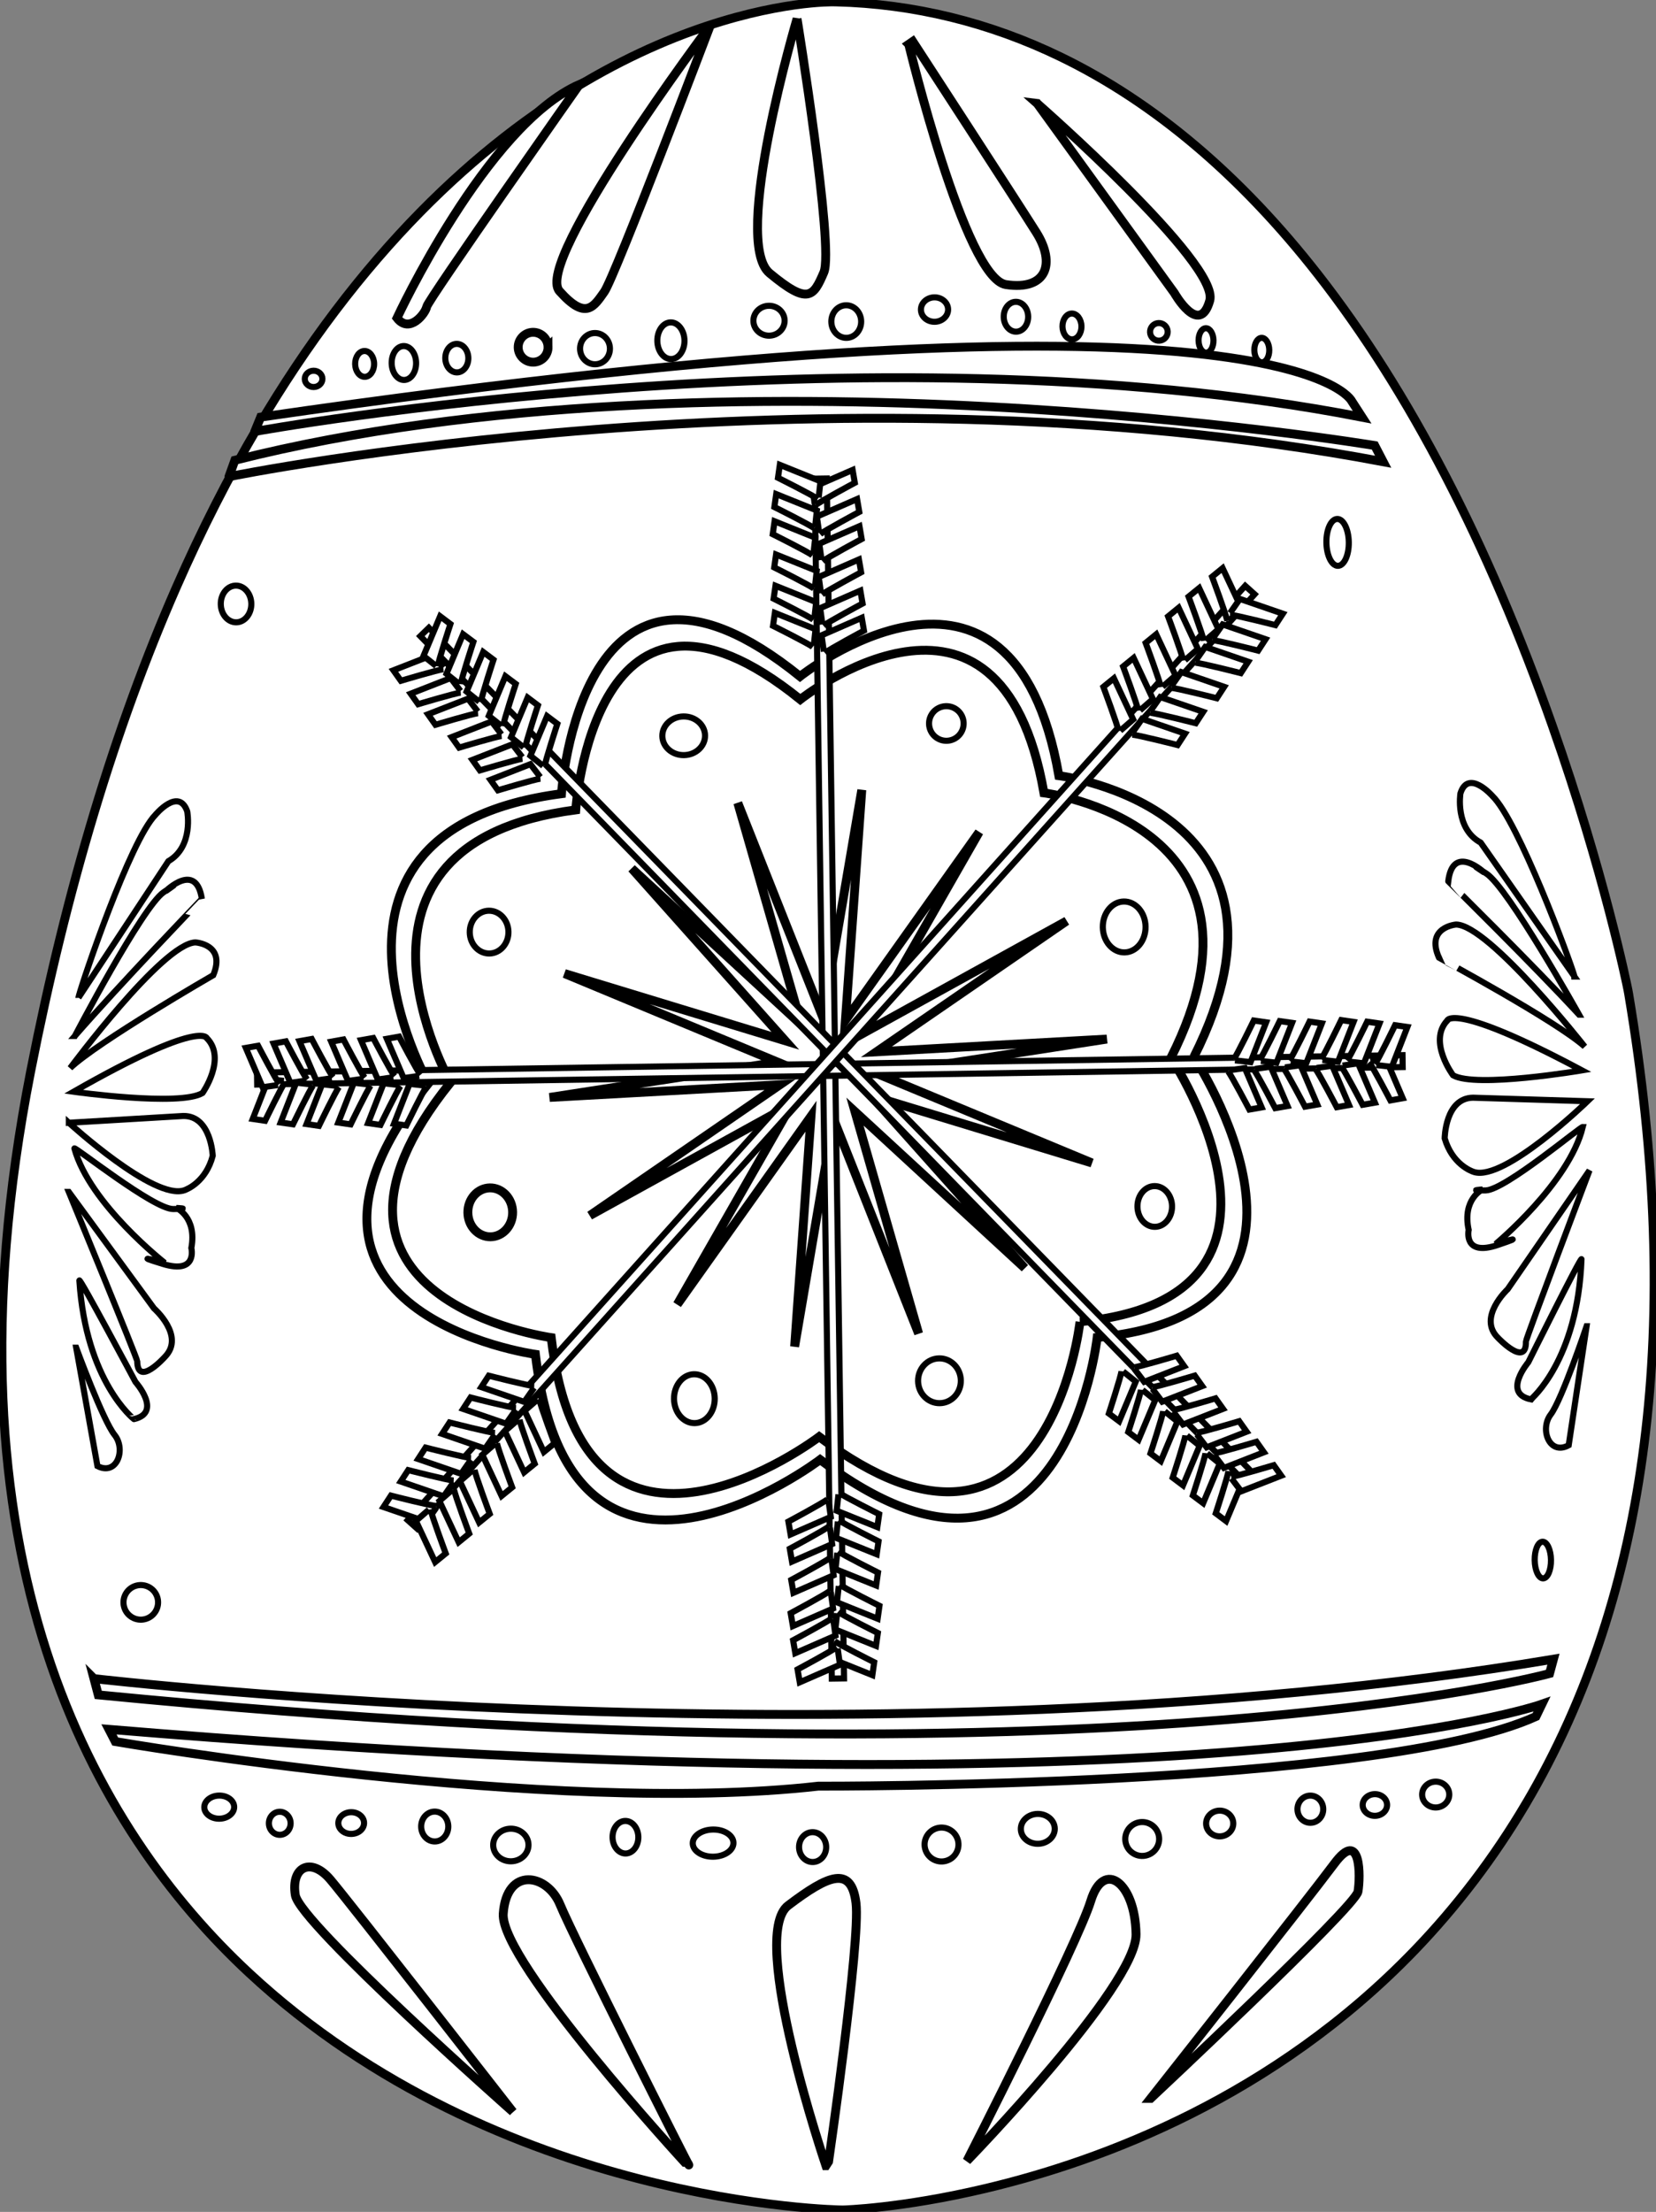 <?xml version="1.0" encoding="UTF-8"?>
<svg width="74.675" height="99.672" xmlns="http://www.w3.org/2000/svg" xmlns:svg="http://www.w3.org/2000/svg">

 <rect width="100%" height="100%" fill="#808080" stroke="none"/>

 <g>
  <title>Layer 1</title>
  <path fill="#ffffff" stroke="#000000" stroke-width="0.4" d="m68.807,81.279c-1.422,2.408 -3.117,4.638 -5.038,6.629c-6.341,6.565 -14.009,9.446 -19.326,10.707c-3.814,0.905 -6.41,0.97 -6.436,0.97c-0.174,0.003 -15.5,-0.206 -26.773,-10.681c-6.879,-6.392 -14.174,-18.63 -9.849,-40.637c1.613,-8.213 3.822,-15.546 6.563,-21.793c1.13,-2.578 2.374,-5.019 3.693,-7.253c1.092,-1.849 2.261,-3.6 3.477,-5.207c10.158,-13.412 21.136,-13.915 22.355,-13.929l0.208,0.001c3.518,0.085 6.934,0.921 10.155,2.482c4.207,2.041 8.111,5.34 11.603,9.809c4.105,5.253 7.661,12.095 10.566,20.335c2.323,6.588 3.359,11.666 3.401,11.878l0.035,0.189c2.489,14.798 0.93,27.078 -4.633,36.5l0,0z" id="path263"/>
  <ellipse stroke-width="0.4" stroke="#000000" fill="#ffffff" transform="matrix(0.688,-0.01,0.01,0.688,559.784,817.907) " cx="-696.576" cy="-1096.765" rx="0.534" ry="1.2" id="ellipse265"/>
  <polygon stroke-width="0.4" stroke="#000000" fill="#ffffff" points="28.487,39.134 36.141,46.184 33.27,36.181 37.108,45.853 38.861,35.596 38.123,45.976 44.154,37.495 38.985,46.527 48.097,41.501 39.521,47.397 49.912,46.823 39.627,48.412 49.238,52.404 39.282,49.374 46.209,57.141 38.554,50.091 41.424,60.093 37.587,50.42 35.833,60.679 35.833,60.679 36.571,50.299 30.541,58.78 35.711,49.749 26.598,54.773 35.174,48.878 24.783,49.452 35.068,47.862 25.456,43.87 35.413,46.9 " id="polygon267"/>
  <ellipse stroke-width="0.4" stroke="#000000" fill="#ffffff" transform="matrix(0.688,-0.01,0.01,0.688,512.9,845.038) " cx="-696.325" cy="-1177.324" rx="1.268" ry="1.401" id="ellipse269"/>
  <ellipse stroke-width="0.4" stroke="#000000" fill="#ffffff" transform="matrix(0.688,-0.01,0.01,0.688,509.549,833.311) " cx="-678.765" cy="-1172.882" rx="1.4" ry="1.267" id="ellipse271"/>
  <circle stroke-width="0.4" stroke="#000000" fill="#ffffff" cx="654.564" cy="-1119.791" r="1.134" id="circle273" transform="matrix(0.35,-0.592,0.592,0.35,476.493,812.03) "/>
  <ellipse stroke-width="0.4" stroke="#000000" fill="#ffffff" transform="matrix(0.688,-0.01,0.01,0.688,526.445,820.598) " cx="-674.903" cy="-1141.827" rx="1.401" ry="1.666" id="ellipse275"/>
  <ellipse stroke-width="0.4" stroke="#000000" fill="#ffffff" transform="matrix(0.688,-0.01,0.01,0.688,537.864,824.955) " cx="-689.668" cy="-1130.068" rx="1.134" ry="1.334" id="ellipse277"/>
  <ellipse stroke-width="0.4" stroke="#000000" fill="#ffffff" transform="matrix(0.688,-0.01,0.01,0.688,539.916,837.501) " cx="-706.659" cy="-1137.133" rx="1.401" ry="1.467" id="ellipse279"/>
  <ellipse stroke-width="0.4" stroke="#000000" fill="#ffffff" transform="matrix(0.688,-0.01,0.01,0.688,535.235,847.278) " cx="-715.727" cy="-1150.303" rx="1.334" ry="1.601" id="ellipse281"/>
  <path stroke-width="0.4" stroke="#000000" fill="#ffffff" d="m23.116,54.617c0.009,0.608 -0.436,1.107 -0.993,1.115c-0.557,0.008 -1.017,-0.478 -1.025,-1.086c-0.01,-0.61 0.435,-1.109 0.992,-1.118c0.557,-0.007 1.017,0.479 1.026,1.088z" id="path283"/>
  <ellipse stroke-width="0.4" stroke="#000000" fill="#ffffff" transform="matrix(0.688,-0.01,0.01,0.688,494.849,847.102) " cx="-686.32" cy="-1201.671" rx="1.001" ry="1.202" id="ellipse285"/>
  <circle stroke-width="0.4" stroke="#000000" fill="#ffffff" cx="578.111" cy="-1135.952" r="1.134" id="circle287" transform="matrix(0.35,-0.592,0.592,0.35,476.493,812.03) "/>
  <ellipse stroke-width="0.4" stroke="#000000" fill="#ffffff" transform="matrix(0.688,-0.01,0.01,0.688,516.222,803.336) " cx="-646.061" cy="-1141.505" rx="0.734" ry="1.535" id="ellipse289"/>
  <path stroke-width="0.4" stroke="#000000" fill="#ffffff" d="m53.835,47.632c5.639,-11.207 -6.087,-12.68 -6.087,-12.68c-2.112,-12.06 -11.673,-4.471 -11.673,-4.471c-9.887,-7.98 -10.756,5.285 -10.756,5.285c-12.454,1.633 -5.998,13.05 -5.998,13.05c-8.36,10.376 4.823,12.214 4.823,12.214c1.549,13.325 12.838,4.744 12.838,4.744c10.955,8.254 12.494,-5.504 12.494,-5.504c11.978,-1.143 4.36,-12.639 4.36,-12.639zm-5.134,11.929c0,0 -1.448,12.951 -11.761,5.181c0,0 -10.625,8.078 -12.084,-4.466c0,0 -12.409,-1.73 -4.54,-11.498c0,0 -6.076,-10.745 5.647,-12.284c0,0 0.818,-12.486 10.124,-4.974c0,0 9,-7.144 10.988,4.208c0,0 11.039,1.385 5.729,11.935c0.001,0.001 7.172,10.821 -4.103,11.898z" id="path291"/>
  <path stroke-width="0.4" stroke="#000000" fill="#ffffff" d="m4.237,75.642c0,0 35.683,4.158 65.813,-0.876l-0.175,0.645c0,0 -19.658,5.431 -65.444,0.963l-0.194,-0.732z" id="path293"/>
  <path stroke-width="0.4" stroke="#000000" fill="#ffffff" d="m4.914,77.928l0.283,0.548c0,0 19.604,3.384 31.702,2.011c0,0 25.249,0.087 32.362,-3.138l0.268,-0.555c0,0 -14.795,5.268 -64.615,1.134z" id="path295"/>
  <path stroke-width="0.4" stroke="#000000" fill="#ffffff" d="m10.326,21.479c0,0 26.728,-5.442 52.045,-0.673l-0.379,-0.729c0,0 -29.358,-4.893 -51.401,0.663l-0.265,0.738z" id="path297"/>
  <path stroke-width="0.4" stroke="#000000" fill="#ffffff" d="m11.49,19.443c0,0 27.56,-4.995 49.933,-0.643l-0.47,-0.727c0,0 -2.843,-6.019 -49.198,0.723l-0.265,0.647z" id="path299"/>
  <g id="g301" transform="matrix(0.35,-0.592,0.592,0.35,476.493,812.03) ">
   <rect stroke-width="0.4" stroke="#000000" fill="#ffffff" x="-693.214" y="-1193.987" transform="matrix(0.521,0.853,-0.853,0.521,6.669,77.987) " width="0.801" height="78.668" id="rect303"/>
   <g id="g305">
    <path stroke-width="0.4" stroke="#000000" fill="#ffffff" d="m662.523,-1134.447c0.328,0.109 2.561,1.464 2.561,1.464l0.652,-0.553l-2.329,-1.684l-0.843,0.669" id="path307"/>
    <path stroke-width="0.4" stroke="#000000" fill="#ffffff" d="m661.029,-1133.224c0.328,0.11 2.562,1.464 2.562,1.464l0.652,-0.553l-2.33,-1.684l-0.841,0.67" id="path309"/>
    <path stroke-width="0.4" stroke="#000000" fill="#ffffff" d="m659.579,-1132.183c0.329,0.109 2.562,1.462 2.562,1.462l0.652,-0.553l-2.329,-1.683l-0.842,0.669" id="path311"/>
    <path stroke-width="0.4" stroke="#000000" fill="#ffffff" d="m657.686,-1131.106c0.328,0.109 2.561,1.464 2.561,1.464l0.651,-0.554l-2.33,-1.682l-0.841,0.668" id="path313"/>
    <path stroke-width="0.4" stroke="#000000" fill="#ffffff" d="m655.975,-1129.984c0.328,0.11 2.56,1.465 2.56,1.465l0.653,-0.556l-2.33,-1.682l-0.843,0.67" id="path315"/>
    <path stroke-width="0.4" stroke="#000000" fill="#ffffff" d="m654.49,-1128.999c0.327,0.109 2.561,1.463 2.561,1.463l0.652,-0.555l-2.33,-1.682l-0.843,0.669" id="path317"/>
    <path stroke-width="0.4" stroke="#000000" fill="#ffffff" d="m662.935,-1134.54c0.052,-0.342 -0.131,-2.947 -0.131,-2.947l0.79,-0.326l0.432,2.841l-0.979,0.442" id="path319"/>
    <path stroke-width="0.4" stroke="#000000" fill="#ffffff" d="m661.165,-1133.769c0.053,-0.343 -0.132,-2.946 -0.132,-2.946l0.791,-0.328l0.433,2.841l-0.98,0.444" id="path321"/>
    <path stroke-width="0.4" stroke="#000000" fill="#ffffff" d="m659.578,-1132.956c0.053,-0.343 -0.131,-2.946 -0.131,-2.946l0.79,-0.327l0.432,2.842l-0.979,0.441" id="path323"/>
    <path stroke-width="0.4" stroke="#000000" fill="#ffffff" d="m657.753,-1131.763c0.052,-0.343 -0.131,-2.947 -0.131,-2.947l0.79,-0.327l0.433,2.841l-0.98,0.442" id="path325"/>
    <path stroke-width="0.4" stroke="#000000" fill="#ffffff" d="m655.973,-1130.755c0.051,-0.342 -0.132,-2.947 -0.132,-2.947l0.79,-0.326l0.433,2.841l-0.98,0.443" id="path327"/>
    <path stroke-width="0.4" stroke="#000000" fill="#ffffff" d="m654.421,-1129.883c0.051,-0.343 -0.133,-2.947 -0.133,-2.947l0.792,-0.327l0.432,2.841l-0.981,0.443" id="path329"/>
   </g>
   <g id="g331">
    <path stroke-width="0.4" stroke="#000000" fill="#ffffff" d="m599.078,-1095.506c-0.052,0.342 0.13,2.947 0.13,2.947l-0.789,0.326l-0.433,-2.841l0.979,-0.442" id="path333"/>
    <path stroke-width="0.4" stroke="#000000" fill="#ffffff" d="m600.848,-1096.276c-0.052,0.342 0.132,2.947 0.132,2.947l-0.791,0.326l-0.431,-2.841l0.979,-0.443" id="path335"/>
    <path stroke-width="0.4" stroke="#000000" fill="#ffffff" d="m602.435,-1097.09c-0.053,0.343 0.131,2.947 0.131,2.947l-0.789,0.327l-0.432,-2.842l0.979,-0.442" id="path337"/>
    <path stroke-width="0.4" stroke="#000000" fill="#ffffff" d="m604.26,-1098.282c-0.051,0.342 0.132,2.947 0.132,2.947l-0.791,0.327l-0.432,-2.841l0.98,-0.443" id="path339"/>
    <path stroke-width="0.4" stroke="#000000" fill="#ffffff" d="m606.04,-1099.292c-0.053,0.342 0.131,2.947 0.131,2.947l-0.79,0.326l-0.432,-2.84l0.98,-0.443" id="path341"/>
    <path stroke-width="0.4" stroke="#000000" fill="#ffffff" d="m607.593,-1100.161c-0.051,0.341 0.133,2.945 0.133,2.945l-0.792,0.328l-0.432,-2.841l0.981,-0.444" id="path343"/>
    <path stroke-width="0.4" stroke="#000000" fill="#ffffff" d="m598.807,-1095.182c-0.328,-0.109 -2.561,-1.463 -2.561,-1.463l-0.652,0.553l2.329,1.684l0.843,-0.67" id="path345"/>
    <path stroke-width="0.4" stroke="#000000" fill="#ffffff" d="m600.3,-1096.403c-0.327,-0.111 -2.56,-1.466 -2.56,-1.466l-0.653,0.554l2.33,1.684l0.843,-0.67" id="path347"/>
    <path stroke-width="0.4" stroke="#000000" fill="#ffffff" d="m601.75,-1097.444c-0.329,-0.109 -2.562,-1.465 -2.562,-1.465l-0.652,0.555l2.33,1.683l0.842,-0.67" id="path349"/>
    <path stroke-width="0.4" stroke="#000000" fill="#ffffff" d="m603.644,-1098.522c-0.328,-0.111 -2.562,-1.464 -2.562,-1.464l-0.651,0.554l2.33,1.682l0.841,-0.668" id="path351"/>
    <path stroke-width="0.4" stroke="#000000" fill="#ffffff" d="m605.356,-1099.645c-0.328,-0.11 -2.562,-1.463 -2.562,-1.463l-0.652,0.553l2.331,1.682l0.841,-0.668" id="path353"/>
    <path stroke-width="0.4" stroke="#000000" fill="#ffffff" d="m606.84,-1100.629c-0.329,-0.11 -2.562,-1.463 -2.562,-1.463l-0.651,0.552l2.329,1.684l0.842,-0.67" id="path355"/>
   </g>
  </g>
  <g id="g357" transform="matrix(0.35,-0.592,0.592,0.35,476.493,812.03) ">
   <rect stroke-width="0.4" stroke="#000000" fill="#ffffff" x="-1266.69" y="633.213" transform="matrix(-0.853,0.522,-0.522,-0.853,-98.87,118.359) " width="0.782" height="75.116" id="rect359"/>
   <g id="g361">
    <path stroke-width="0.4" stroke="#000000" fill="#ffffff" d="m649.568,-1084.635c-0.11,0.317 -1.445,2.478 -1.445,2.478l0.533,0.62l1.656,-2.259l-0.644,-0.801" id="path363"/>
    <path stroke-width="0.4" stroke="#000000" fill="#ffffff" d="m648.393,-1086.057c-0.11,0.316 -1.445,2.479 -1.445,2.479l0.531,0.62l1.656,-2.259l-0.642,-0.802" id="path365"/>
    <path stroke-width="0.4" stroke="#000000" fill="#ffffff" d="m647.395,-1087.438c-0.109,0.316 -1.446,2.48 -1.446,2.48l0.533,0.619l1.656,-2.26l-0.644,-0.801" id="path367"/>
    <path stroke-width="0.4" stroke="#000000" fill="#ffffff" d="m646.364,-1089.246c-0.11,0.316 -1.445,2.479 -1.445,2.479l0.531,0.62l1.657,-2.259l-0.642,-0.803" id="path369"/>
    <path stroke-width="0.4" stroke="#000000" fill="#ffffff" d="m645.289,-1090.878c-0.111,0.316 -1.446,2.479 -1.446,2.479l0.532,0.621l1.656,-2.26l-0.642,-0.801" id="path371"/>
    <path stroke-width="0.4" stroke="#000000" fill="#ffffff" d="m644.345,-1092.292c-0.11,0.316 -1.444,2.479 -1.444,2.479l0.531,0.62l1.657,-2.259l-0.642,-0.803" id="path373"/>
    <path stroke-width="0.4" stroke="#000000" fill="#ffffff" d="m649.654,-1084.24c0.332,0.046 2.866,-0.162 2.866,-0.162l0.311,0.755l-2.766,0.451l-0.421,-0.938" id="path375"/>
    <path stroke-width="0.4" stroke="#000000" fill="#ffffff" d="m648.92,-1085.932c0.333,0.045 2.867,-0.162 2.867,-0.162l0.31,0.756l-2.765,0.449l-0.421,-0.938" id="path377"/>
    <path stroke-width="0.4" stroke="#000000" fill="#ffffff" d="m648.145,-1087.448c0.332,0.045 2.865,-0.163 2.865,-0.163l0.311,0.757l-2.765,0.449l-0.421,-0.938" id="path379"/>
    <path stroke-width="0.4" stroke="#000000" fill="#ffffff" d="m647.003,-1089.189c0.331,0.046 2.866,-0.161 2.866,-0.161l0.309,0.756l-2.764,0.447l-0.421,-0.936" id="path381"/>
    <path stroke-width="0.4" stroke="#000000" fill="#ffffff" d="m646.038,-1090.889c0.332,0.047 2.865,-0.16 2.865,-0.16l0.311,0.756l-2.766,0.449l-0.422,-0.938" id="path383"/>
    <path stroke-width="0.4" stroke="#000000" fill="#ffffff" d="m645.206,-1092.371c0.331,0.046 2.864,-0.162 2.864,-0.162l0.31,0.757l-2.764,0.449l-0.421,-0.938" id="path385"/>
   </g>
   <g id="g387">
    <path stroke-width="0.4" stroke="#000000" fill="#ffffff" d="m612.287,-1145.157c-0.332,-0.047 -2.865,0.162 -2.865,0.162l-0.31,-0.758l2.764,-0.448l0.422,0.938" id="path389"/>
    <path stroke-width="0.4" stroke="#000000" fill="#ffffff" d="m613.019,-1143.464c-0.332,-0.045 -2.866,0.161 -2.866,0.161l-0.31,-0.755l2.765,-0.45l0.422,0.938" id="path391"/>
    <path stroke-width="0.4" stroke="#000000" fill="#ffffff" d="m613.796,-1141.949c-0.332,-0.046 -2.865,0.163 -2.865,0.163l-0.311,-0.758l2.765,-0.448l0.422,0.936" id="path393"/>
    <path stroke-width="0.4" stroke="#000000" fill="#ffffff" d="m614.937,-1140.208c-0.332,-0.047 -2.864,0.162 -2.864,0.162l-0.311,-0.757l2.765,-0.448l0.423,0.936" id="path395"/>
    <path stroke-width="0.4" stroke="#000000" fill="#ffffff" d="m615.905,-1138.509c-0.333,-0.046 -2.867,0.163 -2.867,0.163l-0.311,-0.757l2.766,-0.449l0.421,0.937" id="path397"/>
    <path stroke-width="0.4" stroke="#000000" fill="#ffffff" d="m616.736,-1137.026c-0.332,-0.045 -2.865,0.16 -2.865,0.16l-0.312,-0.754l2.765,-0.45l0.422,0.937" id="path399"/>
    <path stroke-width="0.4" stroke="#000000" fill="#ffffff" d="m611.974,-1145.414c0.109,-0.316 1.446,-2.479 1.446,-2.479l-0.531,-0.62l-1.657,2.259l0.643,0.803" id="path401"/>
    <path stroke-width="0.4" stroke="#000000" fill="#ffffff" d="m613.149,-1143.992c0.109,-0.315 1.446,-2.479 1.446,-2.479l-0.534,-0.619l-1.656,2.26l0.645,0.8" id="path403"/>
    <path stroke-width="0.4" stroke="#000000" fill="#ffffff" d="m614.147,-1142.61c0.11,-0.318 1.445,-2.48 1.445,-2.48l-0.532,-0.62l-1.656,2.26l0.643,0.802" id="path405"/>
    <path stroke-width="0.4" stroke="#000000" fill="#ffffff" d="m615.178,-1140.803c0.109,-0.316 1.446,-2.48 1.446,-2.48l-0.534,-0.617l-1.656,2.258l0.643,0.801" id="path407"/>
    <path stroke-width="0.4" stroke="#000000" fill="#ffffff" d="m616.255,-1139.172c0.109,-0.316 1.444,-2.479 1.444,-2.479l-0.531,-0.619l-1.657,2.259l0.643,0.802" id="path409"/>
    <path stroke-width="0.4" stroke="#000000" fill="#ffffff" d="m617.197,-1137.757c0.109,-0.315 1.444,-2.479 1.444,-2.479l-0.532,-0.619l-1.655,2.258l0.643,0.803" id="path411"/>
   </g>
  </g>
  <g id="g413" transform="matrix(0.35,-0.592,0.592,0.35,476.493,812.03) ">
   <rect stroke-width="0.4" stroke="#000000" fill="#ffffff" x="-437.105" y="1308.37" transform="matrix(-0.966,-0.261,0.261,-0.966,-141.319,72.689) " width="0.783" height="77.72" id="rect415"/>
   <g id="g417">
    <path stroke-width="0.4" stroke="#000000" fill="#ffffff" d="m621.813,-1078.942c-0.307,0.145 -2.807,0.696 -2.807,0.696l-0.093,0.841l2.789,-0.383l0.15,-1.053" id="path419"/>
    <path stroke-width="0.4" stroke="#000000" fill="#ffffff" d="m622.057,-1080.834c-0.308,0.145 -2.808,0.698 -2.808,0.698l-0.092,0.839l2.788,-0.384l0.151,-1.052" id="path421"/>
    <path stroke-width="0.4" stroke="#000000" fill="#ffffff" d="m622.39,-1082.564c-0.307,0.145 -2.808,0.697 -2.808,0.697l-0.093,0.84l2.79,-0.384l0.15,-1.053" id="path423"/>
    <path stroke-width="0.4" stroke="#000000" fill="#ffffff" d="m623.015,-1084.626c-0.308,0.146 -2.807,0.697 -2.807,0.697l-0.093,0.84l2.79,-0.383l0.15,-1.053" id="path425"/>
    <path stroke-width="0.4" stroke="#000000" fill="#ffffff" d="m623.479,-1086.592c-0.307,0.145 -2.807,0.696 -2.807,0.696l-0.093,0.839l2.789,-0.382l0.15,-1.053" id="path427"/>
    <path stroke-width="0.4" stroke="#000000" fill="#ffffff" d="m623.876,-1088.306c-0.308,0.145 -2.808,0.698 -2.808,0.698l-0.092,0.838l2.789,-0.383l0.15,-1.051" id="path429"/>
    <path stroke-width="0.4" stroke="#000000" fill="#ffffff" d="m621.581,-1078.594c0.193,0.278 2.074,2.016 2.074,2.016l-0.343,0.771l-2.216,-1.736l0.401,-0.982" id="path431"/>
    <path stroke-width="0.4" stroke="#000000" fill="#ffffff" d="m622.326,-1080.351c0.192,0.28 2.073,2.017 2.073,2.017l-0.344,0.771l-2.216,-1.736l0.401,-0.983" id="path433"/>
    <path stroke-width="0.4" stroke="#000000" fill="#ffffff" d="m622.91,-1082.014c0.193,0.279 2.072,2.018 2.072,2.018l-0.343,0.771l-2.215,-1.736l0.4,-0.984" id="path435"/>
    <path stroke-width="0.4" stroke="#000000" fill="#ffffff" d="m623.409,-1084.109c0.192,0.279 2.073,2.017 2.073,2.017l-0.343,0.773l-2.215,-1.738l0.398,-0.982" id="path437"/>
    <path stroke-width="0.4" stroke="#000000" fill="#ffffff" d="m623.998,-1086.044c0.193,0.28 2.073,2.018 2.073,2.018l-0.343,0.772l-2.215,-1.737l0.399,-0.984" id="path439"/>
    <path stroke-width="0.4" stroke="#000000" fill="#ffffff" d="m624.521,-1087.723c0.192,0.28 2.072,2.018 2.072,2.018l-0.343,0.771l-2.216,-1.736l0.4,-0.983" id="path441"/>
   </g>
   <g id="g443">
    <path stroke-width="0.4" stroke="#000000" fill="#ffffff" d="m640.842,-1149.984c-0.193,-0.28 -2.073,-2.018 -2.073,-2.018l0.343,-0.771l2.216,1.735l-0.4,0.986" id="path445"/>
    <path stroke-width="0.4" stroke="#000000" fill="#ffffff" d="m640.099,-1148.227c-0.191,-0.281 -2.073,-2.019 -2.073,-2.019l0.343,-0.771l2.216,1.735l-0.4,0.984" id="path447"/>
    <path stroke-width="0.4" stroke="#000000" fill="#ffffff" d="m639.516,-1146.565c-0.192,-0.279 -2.074,-2.018 -2.074,-2.018l0.344,-0.771l2.215,1.736l-0.4,0.984" id="path449"/>
    <path stroke-width="0.4" stroke="#000000" fill="#ffffff" d="m639.017,-1144.471c-0.193,-0.279 -2.074,-2.016 -2.074,-2.016l0.344,-0.771l2.216,1.735l-0.4,0.984" id="path451"/>
    <path stroke-width="0.4" stroke="#000000" fill="#ffffff" d="m638.427,-1142.537c-0.194,-0.278 -2.074,-2.017 -2.074,-2.017l0.343,-0.772l2.215,1.737l-0.399,0.984" id="path453"/>
    <path stroke-width="0.4" stroke="#000000" fill="#ffffff" d="m637.905,-1140.858c-0.194,-0.277 -2.074,-2.016 -2.074,-2.016l0.343,-0.771l2.217,1.734l-0.401,0.986" id="path455"/>
    <path stroke-width="0.4" stroke="#000000" fill="#ffffff" d="m640.818,-1150.401c0.307,-0.144 2.806,-0.697 2.806,-0.697l0.094,-0.84l-2.79,0.384l-0.15,1.052" id="path457"/>
    <path stroke-width="0.4" stroke="#000000" fill="#ffffff" d="m640.575,-1148.509c0.307,-0.145 2.808,-0.698 2.808,-0.698l0.091,-0.839l-2.789,0.384l-0.149,1.051" id="path459"/>
    <path stroke-width="0.4" stroke="#000000" fill="#ffffff" d="m640.241,-1146.778c0.308,-0.145 2.808,-0.699 2.808,-0.699l0.093,-0.839l-2.789,0.384l-0.151,1.051" id="path461"/>
    <path stroke-width="0.4" stroke="#000000" fill="#ffffff" d="m639.617,-1144.717c0.307,-0.145 2.808,-0.697 2.808,-0.697l0.091,-0.84l-2.789,0.383l-0.15,1.051" id="path463"/>
    <path stroke-width="0.4" stroke="#000000" fill="#ffffff" d="m639.151,-1142.751c0.309,-0.145 2.807,-0.696 2.807,-0.696l0.093,-0.841l-2.79,0.385l-0.15,1.051" id="path465"/>
    <path stroke-width="0.4" stroke="#000000" fill="#ffffff" d="m638.755,-1141.036c0.308,-0.145 2.807,-0.699 2.807,-0.699l0.092,-0.838l-2.789,0.383l-0.15,1.051" id="path467"/>
   </g>
  </g>
  <g id="g469" transform="matrix(0.35,-0.592,0.592,0.35,476.493,812.03) ">
   <rect stroke-width="0.4" stroke="#000000" fill="#ffffff" x="1207.801" y="460.57" transform="matrix(0.196,-0.981,0.981,0.196,-97.055,-28.232) " width="0.829" height="82.207" id="rect471"/>
   <g id="g473">
    <path stroke-width="0.4" stroke="#000000" fill="#ffffff" d="m593.413,-1122.478c-0.174,-0.315 -0.933,-2.914 -0.933,-2.914l-0.893,-0.04l0.6,2.918l1.12,0.084" id="path475"/>
    <path stroke-width="0.4" stroke="#000000" fill="#ffffff" d="m595.426,-1122.354c-0.174,-0.314 -0.932,-2.914 -0.932,-2.914l-0.892,-0.039l0.598,2.916l1.121,0.086" id="path477"/>
    <path stroke-width="0.4" stroke="#000000" fill="#ffffff" d="m597.277,-1122.123c-0.174,-0.315 -0.933,-2.915 -0.933,-2.915l-0.892,-0.038l0.598,2.917l1.121,0.086" id="path479"/>
    <path stroke-width="0.4" stroke="#000000" fill="#ffffff" d="m599.495,-1121.607c-0.174,-0.315 -0.933,-2.914 -0.933,-2.914l-0.893,-0.04l0.6,2.918l1.121,0.083" id="path481"/>
    <path stroke-width="0.4" stroke="#000000" fill="#ffffff" d="m601.603,-1121.255c-0.174,-0.313 -0.932,-2.914 -0.932,-2.914l-0.892,-0.039l0.599,2.917l1.12,0.085" id="path483"/>
    <path stroke-width="0.4" stroke="#000000" fill="#ffffff" d="m603.439,-1120.956c-0.173,-0.314 -0.932,-2.914 -0.932,-2.914l-0.892,-0.039l0.598,2.917l1.122,0.085" id="path485"/>
    <path stroke-width="0.4" stroke="#000000" fill="#ffffff" d="m593.031,-1122.699c-0.283,0.224 -1.985,2.329 -1.985,2.329l-0.839,-0.309l1.679,-2.459l1.066,0.354" id="path487"/>
    <path stroke-width="0.4" stroke="#000000" fill="#ffffff" d="m594.935,-1122.036c-0.282,0.222 -1.984,2.328 -1.984,2.328l-0.837,-0.309l1.679,-2.46l1.065,0.354" id="path489"/>
    <path stroke-width="0.4" stroke="#000000" fill="#ffffff" d="m596.731,-1121.537c-0.282,0.222 -1.985,2.33 -1.985,2.33l-0.837,-0.31l1.678,-2.459l1.067,0.354" id="path491"/>
    <path stroke-width="0.4" stroke="#000000" fill="#ffffff" d="m598.977,-1121.157c-0.281,0.223 -1.984,2.33 -1.984,2.33l-0.838,-0.309l1.679,-2.459l1.065,0.353" id="path493"/>
    <path stroke-width="0.4" stroke="#000000" fill="#ffffff" d="m601.059,-1120.669c-0.281,0.223 -1.983,2.328 -1.983,2.328l-0.838,-0.309l1.678,-2.459l1.066,0.354" id="path495"/>
    <path stroke-width="0.4" stroke="#000000" fill="#ffffff" d="m602.869,-1120.235c-0.282,0.223 -1.984,2.33 -1.984,2.33l-0.838,-0.311l1.678,-2.459l1.067,0.354" id="path497"/>
   </g>
   <g id="g499">
    <path stroke-width="0.4" stroke="#000000" fill="#ffffff" d="m669.722,-1107.356c0.282,-0.223 1.984,-2.328 1.984,-2.328l0.838,0.307l-1.678,2.462l-1.068,-0.354" id="path501"/>
    <path stroke-width="0.4" stroke="#000000" fill="#ffffff" d="m667.815,-1108.017c0.283,-0.224 1.985,-2.331 1.985,-2.331l0.838,0.311l-1.679,2.459l-1.065,-0.354" id="path503"/>
    <path stroke-width="0.4" stroke="#000000" fill="#ffffff" d="m666.019,-1108.518c0.282,-0.223 1.983,-2.328 1.983,-2.328l0.84,0.308l-1.679,2.46l-1.066,-0.354" id="path505"/>
    <path stroke-width="0.4" stroke="#000000" fill="#ffffff" d="m663.773,-1108.898c0.282,-0.223 1.985,-2.329 1.985,-2.329l0.839,0.308l-1.678,2.461l-1.068,-0.354" id="path507"/>
    <path stroke-width="0.4" stroke="#000000" fill="#ffffff" d="m661.691,-1109.385c0.282,-0.223 1.984,-2.329 1.984,-2.329l0.838,0.308l-1.678,2.461l-1.067,-0.354" id="path509"/>
    <path stroke-width="0.4" stroke="#000000" fill="#ffffff" d="m659.882,-1109.819c0.282,-0.223 1.985,-2.329 1.985,-2.329l0.837,0.309l-1.678,2.46l-1.066,-0.354" id="path511"/>
    <path stroke-width="0.4" stroke="#000000" fill="#ffffff" d="m670.159,-1107.411c0.173,0.313 0.932,2.912 0.932,2.912l0.893,0.04l-0.599,-2.917l-1.121,-0.085" id="path513"/>
    <path stroke-width="0.4" stroke="#000000" fill="#ffffff" d="m668.145,-1107.536c0.174,0.313 0.932,2.914 0.932,2.914l0.893,0.039l-0.6,-2.916l-1.12,-0.086" id="path515"/>
    <path stroke-width="0.4" stroke="#000000" fill="#ffffff" d="m666.296,-1107.766c0.173,0.312 0.932,2.913 0.932,2.913l0.892,0.039l-0.599,-2.917l-1.122,-0.084" id="path517"/>
    <path stroke-width="0.4" stroke="#000000" fill="#ffffff" d="m664.076,-1108.282c0.174,0.314 0.934,2.913 0.934,2.913l0.892,0.038l-0.599,-2.916l-1.12,-0.086" id="path519"/>
    <path stroke-width="0.4" stroke="#000000" fill="#ffffff" d="m661.968,-1108.635c0.174,0.314 0.933,2.913 0.933,2.913l0.891,0.04l-0.599,-2.917l-1.12,-0.085" id="path521"/>
    <path stroke-width="0.4" stroke="#000000" fill="#ffffff" d="m660.131,-1108.933c0.174,0.313 0.933,2.913 0.933,2.913l0.893,0.039l-0.6,-2.917l-1.122,-0.085" id="path523"/>
   </g>
  </g>
  <ellipse stroke-width="0.4" stroke="#000000" fill="#ffffff" transform="matrix(0.688,-0.01,0.01,0.688,540.738,874.126) " cx="-754.681" cy="-1163.14" rx="0.979" ry="0.757" id="ellipse525"/>
  <ellipse stroke-width="0.4" stroke="#000000" fill="#ffffff" transform="matrix(0.688,-0.01,0.01,0.688,542.633,872.026) " cx="-753.529" cy="-1159.012" rx="0.712" ry="0.755" id="ellipse527"/>
  <ellipse stroke-width="0.4" stroke="#000000" fill="#ffffff" transform="matrix(0.688,-0.01,0.01,0.688,544.234,869.688) " cx="-751.223" cy="-1155.596" rx="0.844" ry="0.712" id="ellipse529"/>
  <ellipse stroke-width="0.4" stroke="#000000" fill="#ffffff" transform="matrix(0.688,-0.01,0.01,0.688,546.159,866.736) " cx="-748.612" cy="-1151.04" rx="0.889" ry="0.978" id="ellipse531"/>
  <ellipse stroke-width="0.4" stroke="#000000" fill="#ffffff" transform="matrix(0.688,-0.01,0.01,0.688,548.462,863.6) " cx="-747.055" cy="-1145.25" rx="1.157" ry="1.068" id="ellipse533"/>
  <ellipse stroke-width="0.4" stroke="#000000" fill="#ffffff" transform="matrix(0.688,-0.01,0.01,0.688,550.691,859.618) " cx="-742.861" cy="-1139.911" rx="0.845" ry="1.066" id="ellipse535"/>
  <ellipse stroke-width="0.4" stroke="#000000" fill="#ffffff" transform="matrix(0.688,-0.01,0.01,0.688,552.828,856.003) " cx="-740.304" cy="-1134.233" rx="1.334" ry="0.89" id="ellipse537"/>
  <ellipse stroke-width="0.4" stroke="#000000" fill="#ffffff" transform="matrix(0.688,-0.011,0.011,0.688,555.007,851.498) " cx="-735.393" cy="-1128.422" rx="0.889" ry="0.978" id="ellipse539"/>
  <circle stroke-width="0.4" stroke="#000000" fill="#ffffff" cx="591.173" cy="-1082.68" r="1.111" id="circle541" transform="matrix(0.35,-0.592,0.592,0.35,476.493,812.03) "/>
  <ellipse stroke-width="0.4" stroke="#000000" fill="#ffffff" transform="matrix(0.688,-0.01,0.01,0.688,559.2,843.337) " cx="-728.541" cy="-1116.586" rx="1.112" ry="0.978" id="ellipse543"/>
  <circle stroke-width="0.4" stroke="#000000" fill="#ffffff" cx="598.182" cy="-1071.538" r="1.111" id="circle545" transform="matrix(0.35,-0.592,0.592,0.35,476.493,812.03) "/>
  <ellipse stroke-width="0.4" stroke="#000000" fill="#ffffff" transform="matrix(0.688,-0.01,0.01,0.688,562.985,835.962) " cx="-722.272" cy="-1106.126" rx="0.89" ry="0.843" id="ellipse547"/>
  <ellipse stroke-width="0.4" stroke="#000000" fill="#ffffff" transform="matrix(0.688,-0.01,0.01,0.688,564.407,832.466) " cx="-718.458" cy="-1101.926" rx="0.845" ry="0.89" id="ellipse549"/>
  <ellipse stroke-width="0.4" stroke="#000000" fill="#ffffff" transform="matrix(0.688,-0.01,0.01,0.688,565.595,829.476) " cx="-716.015" cy="-1097.821" rx="0.8" ry="0.711" id="ellipse551"/>
  <ellipse stroke-width="0.4" stroke="#000000" fill="#ffffff" transform="matrix(0.688,-0.01,0.01,0.688,566.491,827.095) " cx="-713.372" cy="-1095.004" rx="0.889" ry="0.846" id="ellipse553"/>
  <ellipse stroke-width="0.4" stroke="#000000" fill="#ffffff" transform="matrix(0.688,-0.01,0.01,0.688,487.796,839.731) " cx="-670.93" cy="-1205.476" rx="0.578" ry="0.534" id="ellipse555"/>
  <ellipse stroke-width="0.4" stroke="#000000" fill="#ffffff" transform="matrix(0.688,-0.01,0.01,0.688,488.386,837.692) " cx="-668.472" cy="-1203.457" rx="0.622" ry="0.846" id="ellipse557"/>
  <ellipse stroke-width="0.4" stroke="#000000" fill="#ffffff" transform="matrix(0.688,-0.01,0.01,0.688,489.212,835.438) " cx="-667.147" cy="-1200.22" rx="0.801" ry="1.111" id="ellipse559"/>
  <ellipse stroke-width="0.4" stroke="#000000" fill="#ffffff" transform="matrix(0.688,-0.011,0.011,0.688,490.131,833.076) " cx="-663.304" cy="-1198.014" rx="0.755" ry="0.934" id="ellipse561"/>
  <path stroke-width="0.4" stroke="#000000" fill="#ffffff" d="m24.714,15.636c0.006,0.371 -0.291,0.677 -0.663,0.684c-0.371,0.005 -0.678,-0.293 -0.684,-0.664c-0.005,-0.37 0.292,-0.676 0.663,-0.682c0.373,-0.004 0.678,0.293 0.683,0.663z" id="path563"/>
  <ellipse stroke-width="0.4" stroke="#000000" fill="#ffffff" transform="matrix(0.688,-0.01,0.01,0.688,492.714,827.726) " cx="-659.862" cy="-1189.845" rx="0.979" ry="1.023" id="ellipse565"/>
  <ellipse stroke-width="0.4" stroke="#000000" fill="#ffffff" transform="matrix(0.688,-0.01,0.01,0.688,494.05,824.632) " cx="-656.887" cy="-1185.825" rx="0.89" ry="1.201" id="ellipse567"/>
  <ellipse stroke-width="0.4" stroke="#000000" fill="#ffffff" transform="matrix(0.688,-0.01,0.01,0.688,495.454,821.192) " cx="-652.552" cy="-1182.071" rx="1.023" ry="0.979" id="ellipse569"/>
  <ellipse stroke-width="0.4" stroke="#000000" fill="#ffffff" transform="matrix(0.688,-0.01,0.01,0.688,497.125,818.114) " cx="-649.985" cy="-1177.505" rx="0.978" ry="1.067" id="ellipse571"/>
  <ellipse stroke-width="0.4" stroke="#000000" fill="#ffffff" transform="matrix(0.688,-0.01,0.01,0.688,498.627,814.702) " cx="-646.444" cy="-1173.28" rx="0.89" ry="0.8" id="ellipse573"/>
  <ellipse stroke-width="0.4" stroke="#000000" fill="#ffffff" transform="matrix(0.688,-0.01,0.01,0.688,500.564,811.87) " cx="-643.989" cy="-1168.658" rx="0.801" ry="0.978" id="ellipse575"/>
  <ellipse stroke-width="0.4" stroke="#000000" fill="#ffffff" transform="matrix(0.688,-0.01,0.01,0.688,502.223,808.816) " cx="-642.803" cy="-1163.566" rx="0.622" ry="0.845" id="ellipse577"/>
  <circle stroke-width="0.4" stroke="#000000" fill="#ffffff" cx="683.744" cy="-1120.854" r="0.578" id="circle579" transform="matrix(0.35,-0.592,0.592,0.35,476.493,812.03) "/>
  <ellipse stroke-width="0.4" stroke="#000000" fill="#ffffff" transform="matrix(0.688,-0.01,0.01,0.688,505.616,804.352) " cx="-639.057" cy="-1156.107" rx="0.488" ry="0.801" id="ellipse581"/>
  <ellipse stroke-width="0.4" stroke="#000000" fill="#ffffff" transform="matrix(0.688,-0.01,0.01,0.688,507.238,802.023) " cx="-637.817" cy="-1152.072" rx="0.489" ry="0.801" id="ellipse583"/>
  <path stroke-width="0.4" stroke="#000000" fill="#ffffff" d="m26.133,3.804c0,0 -6.835,9.709 -6.891,10.017c-0.057,0.307 -0.778,1.235 -1.339,0.509c0,0 4.034,-8.689 8.23,-10.526z" id="path585"/>
  <path stroke-width="0.4" stroke="#000000" fill="#ffffff" d="m32.03,1.145c0,0 -7.984,10.645 -6.801,11.974c1.183,1.329 1.541,0.712 2.021,0.031c0.48,-0.68 4.78,-12.006 4.78,-12.006z" id="path587"/>
  <path stroke-width="0.4" stroke="#000000" fill="#ffffff" d="m35.942,0.844c0,0 -2.974,10.02 -1.239,11.465c1.735,1.442 1.974,1.072 2.447,-0.036c0.474,-1.109 -1.208,-11.428 -1.208,-11.428z" id="path589"/>
  <path stroke-width="0.4" stroke="#000000" fill="#ffffff" d="m40.978,1.994c0,0 2.543,10.552 4.383,10.83c1.84,0.279 2.25,-0.952 1.373,-2.345c-0.878,-1.397 -5.574,-8.61 -5.574,-8.61l-0.182,0.125l0,0z" id="path591"/>
  <path stroke-width="0.4" stroke="#000000" fill="#ffffff" d="m46.771,4.662l6.184,8.539c0,0 1.131,2.003 1.597,0.344c0.465,-1.659 -7.782,-8.883 -7.782,-8.883z" id="path593"/>
  <path stroke-width="0.4" stroke="#000000" fill="#ffffff" d="m23.13,95.164c0,0 -9.612,-8.488 -9.814,-9.77c-0.203,-1.282 0.71,-1.724 1.582,-0.696c0.872,1.028 8.233,10.467 8.233,10.467z" id="path595"/>
  <path stroke-width="0.4" stroke="#000000" fill="#ffffff" d="m30.876,97.438c0,0 -8.335,-9.059 -8.183,-11.204c0.152,-2.143 1.994,-1.803 2.565,-0.404c0.571,1.399 5.868,11.91 5.804,11.727c-0.065,-0.183 -0.185,-0.119 -0.185,-0.119l-0,0z" id="path597"/>
  <path stroke-width="0.4" stroke="#000000" fill="#ffffff" d="m37.244,97.589c0,0 -3.518,-10.353 -1.702,-11.726c1.816,-1.374 2.849,-1.817 3.058,-0.107c0.208,1.711 -1.236,11.647 -1.236,11.647l-0.12,0.186l-0,-0z" id="path599"/>
  <path stroke-width="0.4" stroke="#000000" fill="#ffffff" d="m43.605,97.372c0,0 7.656,-7.885 7.623,-10.211c-0.034,-2.325 -1.458,-3.405 -2.042,-1.499c-0.584,1.905 -5.581,11.71 -5.581,11.71z" id="path601"/>
  <path stroke-width="0.4" stroke="#000000" fill="#ffffff" d="m51.888,94.558c0,0 9.236,-8.643 9.348,-9.319c0.114,-0.674 0.142,-2.879 -1.059,-1.269c-1.2,1.609 -8.29,10.588 -8.29,10.588z" id="path603"/>
  <g id="g605" transform="matrix(0.35,-0.592,0.592,0.35,476.493,812.03) ">
   <path stroke-width="0.4" stroke="#000000" fill="#ffffff" d="m610.135,-1159.631c0.01,-0.007 0.041,-0.018 0.089,-0.031c1.045,-0.303 10.475,-2.285 12.783,-1.727c0,0 2.37,0.375 1.266,1.683c0,0 -1.75,1.546 -3.439,0.596l-10.699,-0.521z" id="path607"/>
   <path stroke-width="0.4" stroke="#000000" fill="#ffffff" d="m607.857,-1158.559c0,0 9.52,-0.502 11.068,0.216c1.548,0.72 0.127,0.081 0.127,0.081c0,0 2.731,0.709 0.772,2.302c0.001,-0.001 -7.587,-1.786 -11.967,-2.599z" id="path609"/>
   <path stroke-width="0.4" stroke="#000000" fill="#ffffff" d="m605.892,-1157.755c0,0 10.076,1.058 11.261,2.872c0,0 0.942,1.802 -1.247,2.107c0,0 -7.62,-4.301 -10.014,-4.979z" id="path611"/>
   <path stroke-width="0.4" stroke="#000000" fill="#ffffff" d="m604.67,-1156.772c0,0 2.705,6.51 4.231,7.32c0,0 2.751,0.223 3.236,-1.578c0.001,0 0.921,-0.959 -7.467,-5.742z" id="path613"/>
   <path stroke-width="0.4" stroke="#000000" fill="#ffffff" d="m602.762,-1156.004c0,0 -1.56,7.413 0.045,8.768c0.164,0.138 1.202,0.931 2.892,0.454c0,0 2.215,-1.432 1.264,-2.99l-4.201,-6.232z" id="path615"/>
   <path stroke-width="0.4" stroke="#000000" fill="#ffffff" d="m601.496,-1154.834c0.148,-0.153 -0.786,6.501 -0.117,7.599c0.669,1.096 0.164,0.137 0.164,0.137c0,0 0.185,1.473 -1.758,2.184c0,0 -1.29,1.262 -1.852,-1.089c-0.563,-2.351 0.127,0.081 0.127,0.081c0,0 0.812,-6.2 3.436,-8.912z" id="path617"/>
   <path stroke-width="0.4" stroke="#000000" fill="#ffffff" d="m598.859,-1153.701l-3.726,8.694c0,0 -0.502,2.684 -2.361,2.232c0,0 -2.653,-0.519 -1.182,-1.416c0.174,-0.105 7.269,-9.51 7.269,-9.51z" id="path619"/>
   <path stroke-width="0.4" stroke="#000000" fill="#ffffff" d="m594.213,-1150.15c0.23,-0.158 -3.847,6.548 -3.847,6.548c0,0 -0.815,2.559 -2.148,1.153c-0.001,0 0.514,-3.959 5.995,-7.701z" id="path621"/>
   <path stroke-width="0.4" stroke="#000000" fill="#ffffff" d="m590.32,-1148.09c0,0 -3.217,3.945 -3.638,5.074c-0.419,1.127 -2.239,1.525 -2.33,0.074l5.968,-5.148z" id="path623"/>
  </g>
  <g id="g625" transform="matrix(0.35,-0.592,0.592,0.35,476.493,812.03) ">
   <path stroke-width="0.4" stroke="#000000" fill="#ffffff" d="m661.25,-1075.903c0.01,-0.006 0.033,-0.028 0.068,-0.065c0.747,-0.79 6.82,-8.272 7.378,-10.581c0,0 0.748,-2.279 -0.92,-1.895c0,0 -2.173,0.851 -2.101,2.787l-4.425,9.754z" id="path627"/>
   <path stroke-width="0.4" stroke="#000000" fill="#ffffff" d="m659.254,-1074.368c0,0 4.797,-8.237 4.866,-9.943c0.069,-1.705 -0.014,-0.15 -0.014,-0.15c0,0 0.619,-2.754 -1.694,-1.739c0,-0.001 -1.879,7.566 -3.158,11.832z" id="path629"/>
   <path stroke-width="0.4" stroke="#000000" fill="#ffffff" d="m657.642,-1072.987c0,0 3.663,-9.446 2.593,-11.328c0,0 -1.173,-1.662 -2.446,0.145c0,-0.001 0.344,8.744 -0.147,11.183z" id="path631"/>
   <path stroke-width="0.4" stroke="#000000" fill="#ffffff" d="m656.209,-1072.348c0,0 -4.554,-5.383 -4.579,-7.111c0,0 1.06,-2.549 2.884,-2.156c0,-0.001 1.273,-0.382 1.695,9.267z" id="path633"/>
   <path stroke-width="0.4" stroke="#000000" fill="#ffffff" d="m654.653,-1071.004c0,0 -7.306,-2.001 -7.779,-4.048c-0.048,-0.207 -0.278,-1.492 0.919,-2.777c0,0 2.286,-1.317 3.237,0.24l3.623,6.585z" id="path635"/>
   <path stroke-width="0.4" stroke="#000000" fill="#ffffff" d="m653.035,-1070.411c0.203,-0.062 -6.143,-2.273 -6.812,-3.371c-0.669,-1.096 -0.049,-0.207 -0.049,-0.207c0,0 -1.224,-0.838 -2.744,0.566c0,0 -1.713,0.57 0.121,2.145c1.833,1.574 -0.013,-0.151 -0.013,-0.151c0,0 5.885,2.112 9.497,1.018z" id="path637"/>
   <path stroke-width="0.4" stroke="#000000" fill="#ffffff" d="m650.821,-1068.586l-9.435,-0.657c0,0 -2.617,-0.781 -3.065,1.078c0,0 -0.752,2.598 0.72,1.699c0.173,-0.105 11.78,-2.12 11.78,-2.12z" id="path639"/>
   <path stroke-width="0.4" stroke="#000000" fill="#ffffff" d="m645.54,-1066.075c0.245,-0.132 -7.583,0.431 -7.583,0.431c0,0 -2.648,-0.444 -2.008,1.384c0.001,0 3.757,1.35 9.591,-1.815z" id="path641"/>
   <path stroke-width="0.4" stroke="#000000" fill="#ffffff" d="m641.929,-1063.553c0,0 -4.98,1.059 -6.175,0.917c-1.195,-0.142 -2.38,1.296 -1.132,2.04l7.307,-2.957z" id="path643"/>
  </g>
 </g>
</svg>